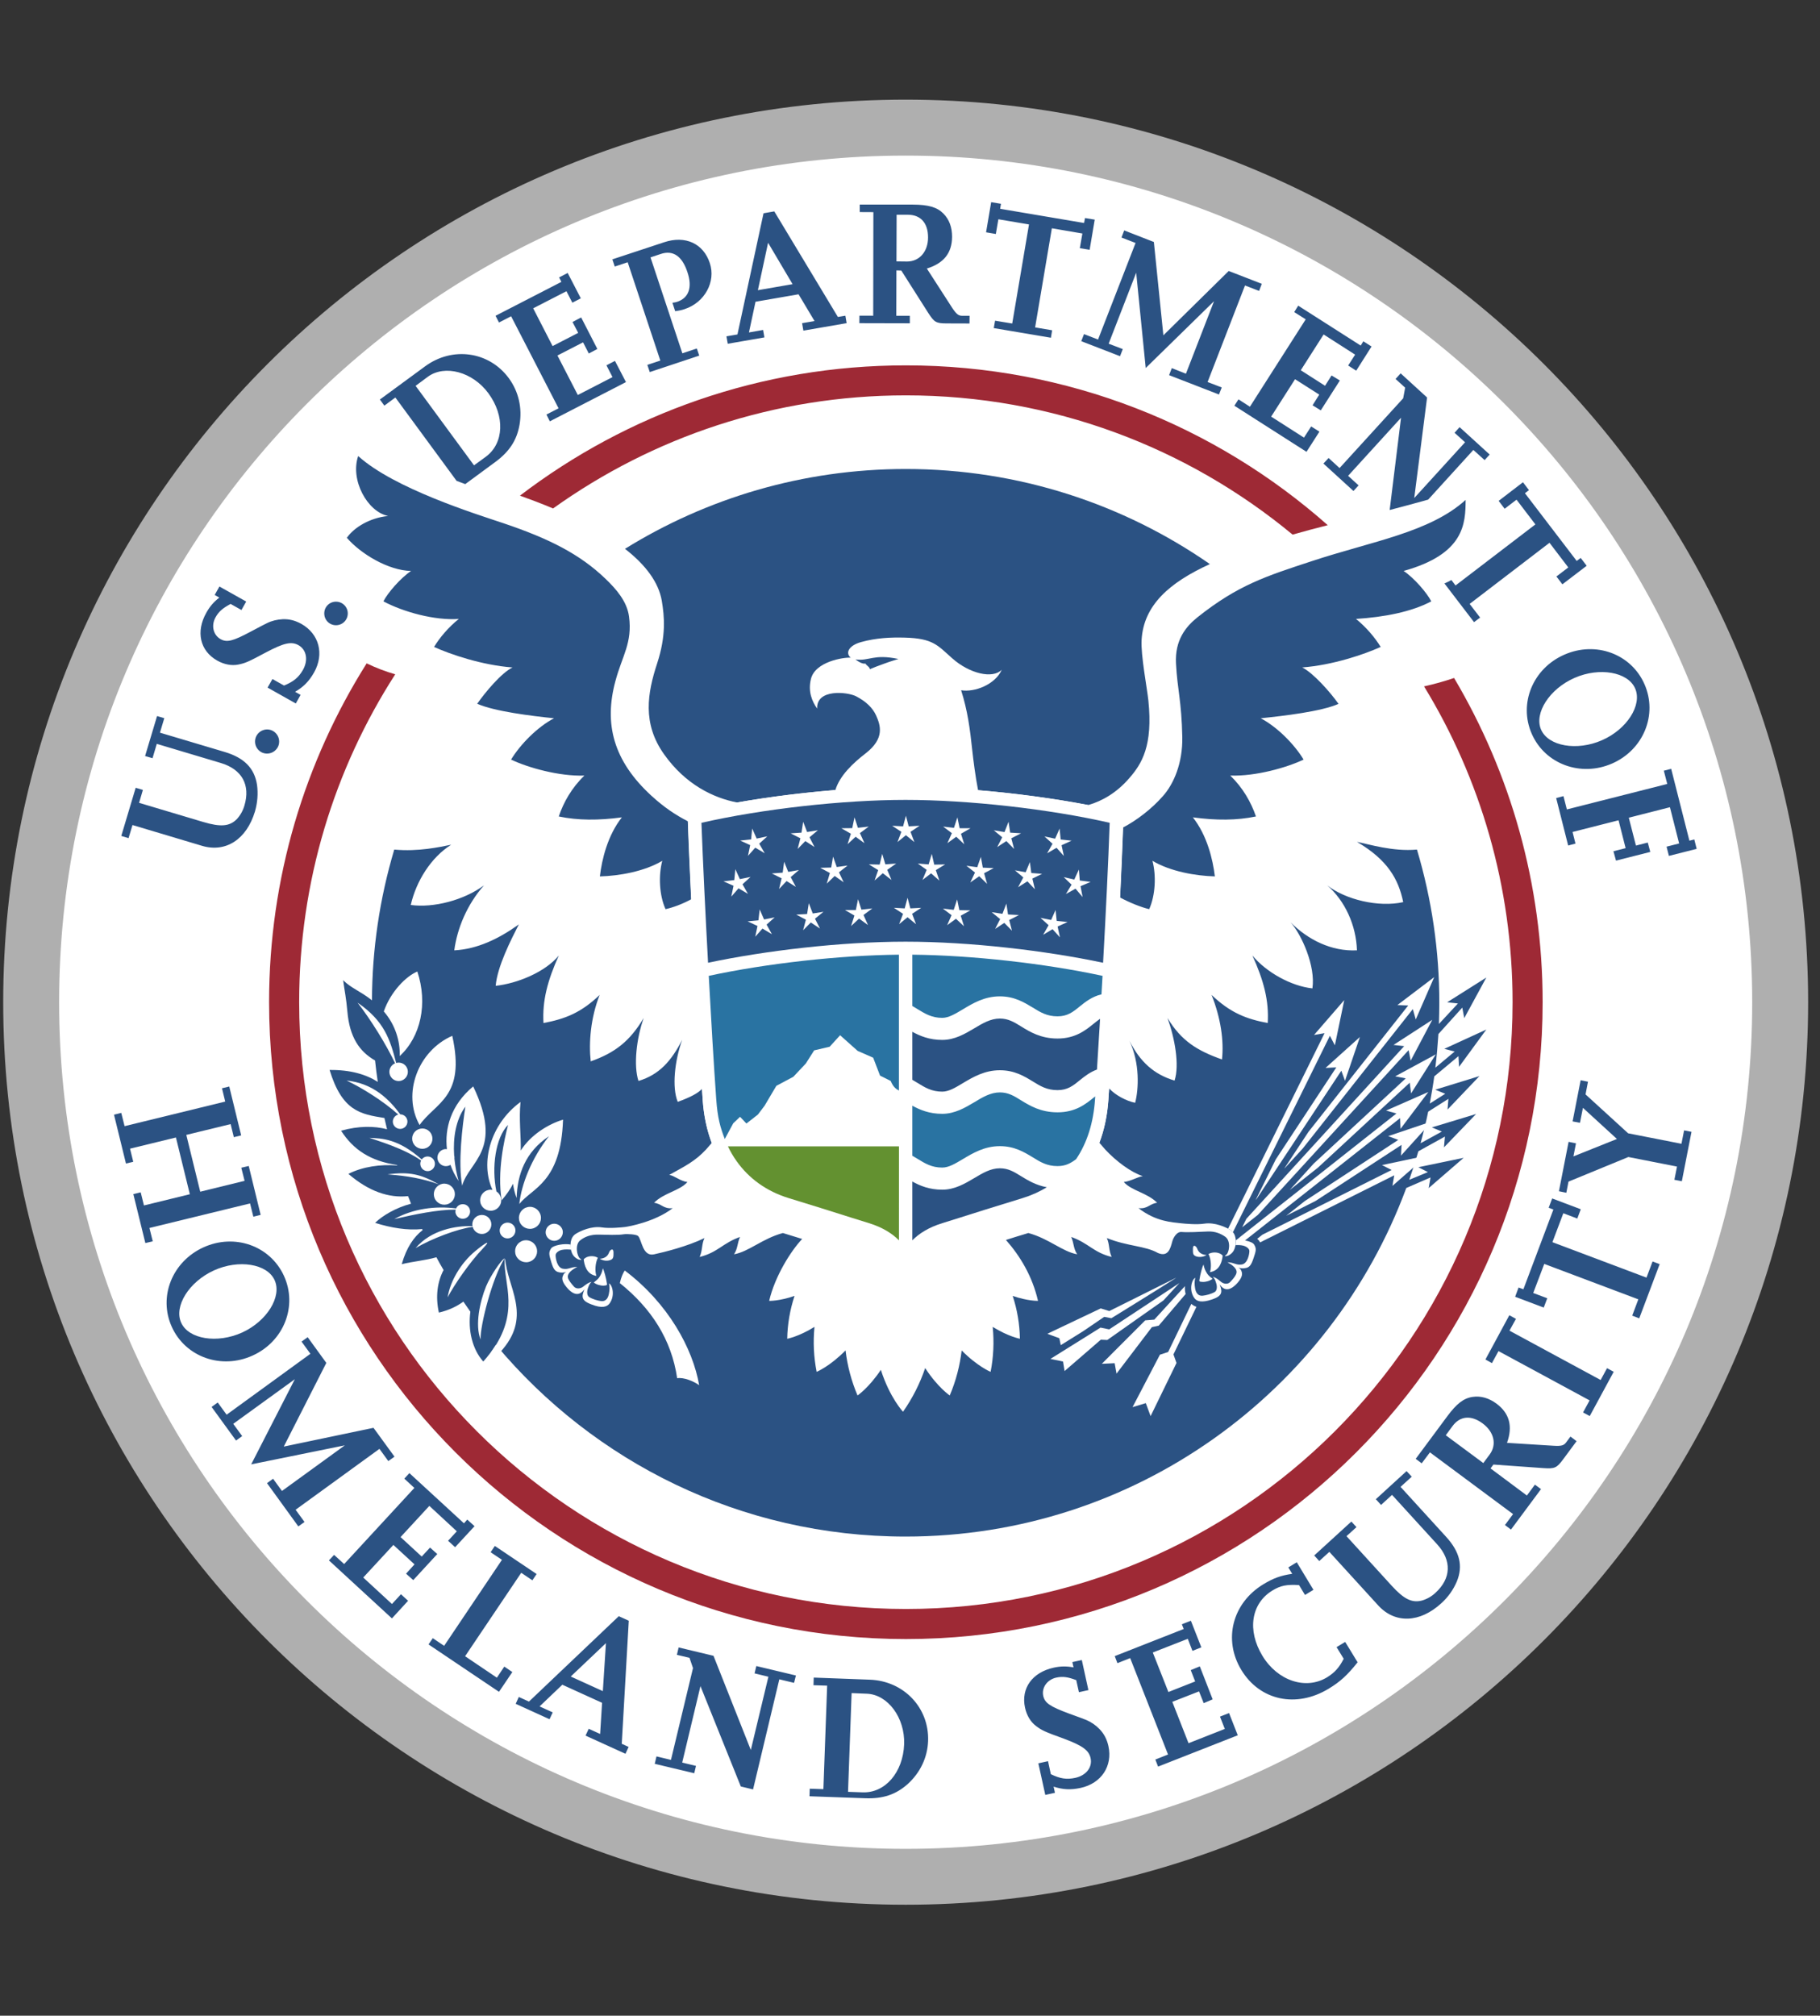 <svg width="121" height="134" viewBox="0 0 121 134" fill="none" xmlns="http://www.w3.org/2000/svg">
<rect x="0" y="0" width="121" height="134" fill="#333333" stroke="none"/>
<path d="M59.985 125.557C92.593 125.557 119.027 99.123 119.027 66.515C119.027 33.907 92.593 7.473 59.985 7.473C27.377 7.473 0.942 33.907 0.942 66.515C0.942 99.123 27.377 125.557 59.985 125.557Z" fill="white"/>
<path d="M98.358 71.537L95.421 72.441L96.085 72.712L95.057 73.364C95.166 72.765 95.272 72.164 95.356 71.556L96.965 70.211L97.003 70.92L98.815 68.443L96.023 69.724L96.711 69.904L95.427 70.978C95.518 70.237 95.582 69.491 95.631 68.74L97.217 66.984L97.35 67.683L98.815 64.986L96.214 66.629L96.929 66.709L95.664 68.072C95.675 67.6 95.69 67.133 95.69 66.661C95.692 63.213 95.191 59.782 94.204 56.478C92.599 56.627 90.989 56.114 90.216 55.966C92.272 57.171 92.984 58.474 93.29 59.971C91.645 60.339 89.446 59.8 88.24 58.858C89.419 59.886 90.162 61.506 90.215 63.177C88.518 63.262 86.952 62.468 85.801 61.312C86.539 62.137 87.473 64.222 87.254 65.706C85.835 65.555 84.173 64.626 83.263 63.518C84.016 65.177 84.374 66.523 84.282 68.009C82.876 67.743 81.809 67.344 80.548 66.139C81.155 67.654 81.379 69.18 81.242 70.43C79.617 69.856 78.536 69.204 77.62 67.674C78.108 69.026 78.425 70.798 78.089 71.835C76.712 71.422 75.801 70.592 75.087 69.186C75.794 70.678 75.704 72.412 75.469 73.311C74.891 73.198 74.137 72.798 73.743 72.356C73.719 72.618 73.701 72.881 73.688 73.144C73.614 74.153 73.417 75.099 73.087 75.966C73.222 76.115 73.353 76.267 73.482 76.421C74.206 77.199 75.197 77.938 75.977 78.186C75.639 78.235 75.177 78.525 74.712 78.578C75.228 79.163 76.28 79.294 76.93 79.958C76.425 80.019 76.306 80.384 75.69 80.316C76.863 81.222 77.937 81.251 78.536 81.323C78.78 81.349 79.568 81.425 80.068 81.346C80.775 81.238 81.503 81.59 81.786 81.753C82.22 82.008 82.197 82.605 82.111 82.909C82.059 83.088 81.982 83.304 81.655 83.472C81.469 83.528 81.347 83.544 81.536 83.404C81.706 83.28 81.862 82.522 81.469 82.225C81.182 82.016 80.777 81.843 80.3 81.867C79.771 81.892 78.963 81.936 78.571 81.9C78.214 81.859 77.988 82.331 77.937 82.531C77.81 83.002 77.663 83.585 76.982 83.296C76.145 82.816 74.954 82.857 73.586 82.303C73.779 82.723 73.697 83.089 73.906 83.559C72.686 83.259 72.378 82.638 71.215 82.23C71.409 82.653 71.352 82.984 71.615 83.383C70.637 83.213 69.724 82.331 68.364 81.968C68.32 81.981 68.282 81.999 68.241 82.008C67.747 82.156 67.291 82.296 66.878 82.429C67.841 83.52 68.638 84.859 69.01 86.478C69.01 86.478 68.331 86.498 67.327 86.149C67.629 87.069 67.791 88.03 67.807 88.998C67.807 88.998 67.045 88.858 65.998 88.208C66.099 89.206 66.052 90.213 65.859 91.198C65.859 91.198 64.977 90.834 63.936 89.775C63.815 90.768 63.568 91.769 63.142 92.768C63.142 92.768 62.334 92.221 61.509 90.946C61.159 91.979 60.663 92.957 60.036 93.85C60.036 93.85 59.158 92.925 58.562 91.064C57.768 92.257 57.012 92.769 57.012 92.769C56.606 91.812 56.337 90.803 56.215 89.771C55.175 90.834 54.293 91.198 54.293 91.198C54.099 90.214 54.051 89.207 54.15 88.208C53.106 88.858 52.337 88.999 52.337 88.999C52.354 88.029 52.519 87.069 52.825 86.149C51.815 86.499 51.137 86.479 51.137 86.479C51.52 84.826 52.603 83.126 53.332 82.364C52.974 82.249 52.592 82.135 52.176 82.008C52.136 82 52.099 81.982 52.051 81.969C50.693 82.331 49.783 83.213 48.8 83.383C49.06 82.985 49.009 82.653 49.2 82.23C48.042 82.639 47.729 83.259 46.516 83.56C46.718 83.089 46.637 82.724 46.836 82.304C45.704 82.857 44.158 83.241 43.474 83.388C42.714 83.545 42.67 82.417 42.422 82.167C42.316 82.059 41.705 82.015 41.45 82.054C41.073 82.118 40.343 82.085 39.798 82.075C39.249 82.064 38.872 82.225 38.59 82.444C38.187 82.735 38.377 83.524 38.551 83.653C38.739 83.788 38.623 83.77 38.435 83.719C38.111 83.553 38.028 83.334 37.976 83.155C37.896 82.857 37.865 82.256 38.306 82.008C38.583 81.837 39.316 81.487 40.025 81.597C40.521 81.674 41.309 81.597 41.547 81.569C41.787 81.541 43.556 81.223 44.723 80.317C44.111 80.385 43.991 80.019 43.482 79.959C44.139 79.295 45.189 79.164 45.703 78.579C45.242 78.526 44.834 78.156 44.496 78.104C45.527 77.533 46.209 77.2 46.936 76.422C46.944 76.409 47.215 76.104 47.323 75.978C46.995 75.111 46.792 74.154 46.722 73.145C46.706 72.899 46.689 72.645 46.671 72.386C46.42 72.665 45.901 72.946 45.058 73.249C44.664 72.293 44.852 70.508 45.355 69.125C44.635 70.532 43.827 71.448 42.447 71.86C42.111 70.828 42.314 69.027 42.795 67.675C41.881 69.205 40.903 69.982 39.273 70.557C39.136 69.308 39.266 67.655 39.869 66.14C38.612 67.345 37.542 67.743 36.133 68.01C36.046 66.524 36.405 65.178 37.152 63.519C36.251 64.626 34.374 65.384 32.955 65.535C33.065 64.247 33.968 62.485 34.494 61.453C33.16 62.41 31.739 63.096 30.202 63.178C30.395 61.716 31.048 60.135 32.175 58.858C30.85 59.84 28.831 60.369 27.309 60.161C27.676 58.558 28.664 56.995 29.995 56.156C29.222 56.309 27.823 56.628 26.211 56.479C25.241 59.731 24.742 63.105 24.73 66.499C23.925 65.867 23.363 65.707 22.813 65.161C22.915 65.916 23.014 66.327 23.096 67.258C23.244 68.937 23.883 69.897 24.936 70.499C24.984 70.976 25.046 71.448 25.116 71.921C24.337 71.424 23.29 71.113 21.912 71.13C22.75 73.862 23.95 74.066 25.557 74.322C25.612 74.573 25.673 74.822 25.731 75.07C24.875 74.846 23.845 74.843 22.676 75.166C23.484 76.422 24.606 77.178 26.396 77.447C26.399 77.459 26.404 77.467 26.41 77.478C25.308 77.39 24.116 77.553 23.163 78.037C24.521 79.206 25.857 79.652 27.129 79.516C27.194 79.686 27.259 79.853 27.328 80.019C26.322 80.285 25.434 80.806 24.938 81.293C25.997 81.628 27.085 81.806 28.068 81.704C28.074 81.729 28.089 81.752 28.097 81.776C27.522 82.217 27.023 82.929 26.709 84.041C27.465 83.853 28.241 83.801 29.014 83.58C29.167 83.869 29.326 84.15 29.49 84.429C29.082 85.205 28.94 86.178 29.178 87.259C29.828 87.106 30.362 86.854 30.806 86.529C30.958 86.755 31.112 86.975 31.272 87.2C31.109 88.438 31.394 89.682 32.129 90.512C32.441 90.165 32.722 89.792 32.97 89.397C39.475 97.19 49.263 102.148 60.207 102.148C75.476 102.148 88.49 92.501 93.495 78.975L95.106 78.276L94.984 78.982L97.309 76.97L94.298 77.594L94.932 77.92L93.692 78.431C93.909 77.809 94.114 77.172 94.298 76.535L96.064 75.557L96.001 76.274L98.137 74.057L95.196 74.947L95.859 75.224L94.445 76C94.634 75.309 94.806 74.605 94.951 73.902L96.295 73.049L96.238 73.76L98.358 71.537Z" fill="#2B5283"/>
<path d="M96.672 45.071C96.017 45.294 95.351 45.48 94.676 45.629C98.412 51.746 100.561 58.932 100.561 66.625C100.561 88.903 82.5 106.962 60.227 106.962C37.946 106.962 19.89 88.903 19.89 66.625C19.89 58.594 22.233 51.114 26.276 44.827C25.624 44.638 24.988 44.395 24.377 44.099C20.269 50.622 17.89 58.347 17.89 66.625C17.89 90.003 36.847 108.961 60.228 108.961C83.604 108.961 102.56 90.003 102.56 66.625C102.56 58.753 100.414 51.384 96.672 45.071ZM36.77 33.801C43.382 29.07 51.478 26.283 60.227 26.283C69.993 26.283 78.955 29.759 85.936 35.54C86.712 35.319 87.491 35.111 88.274 34.913C80.803 28.303 70.983 24.289 60.227 24.289C50.58 24.289 41.686 27.517 34.568 32.95C34.904 33.072 35.244 33.195 35.588 33.327C35.993 33.483 36.392 33.64 36.77 33.801Z" fill="#9E2935"/>
<path d="M60.21 122.908C29.13 122.908 3.931 97.705 3.931 66.624C3.931 35.54 29.13 10.343 60.21 10.343C91.294 10.343 116.493 35.54 116.493 66.624C116.493 97.704 91.294 122.908 60.21 122.908ZM60.21 6.623C27.076 6.623 0.213 33.489 0.213 66.624C0.213 99.76 27.076 126.623 60.21 126.623C93.348 126.623 120.211 99.76 120.211 66.624C120.211 33.489 93.348 6.623 60.21 6.623Z" fill="#AFAFAF"/>
<path d="M45.735 54.6C44.884 54.163 44.138 53.655 43.334 52.923C40.761 50.575 40.15 48.111 40.914 45.28C41.365 43.588 42.054 42.742 41.819 40.981C41.684 39.975 40.968 39.162 40.256 38.477C38.535 36.825 36.494 35.804 33.48 34.786C31.615 34.16 26.2 32.478 23.813 30.316C23.268 31.907 24.422 34.02 25.803 34.301C24.582 34.425 23.544 35.06 23.059 35.751C23.98 36.817 25.815 37.926 27.33 37.957C26.631 38.424 25.772 39.418 25.49 39.977C26.801 40.676 28.895 41.262 30.503 41.146C29.825 41.688 29.239 42.377 28.858 43.007C29.943 43.504 32.06 44.221 34.074 44.371C33.331 44.736 32.273 46.004 31.726 46.784C32.859 47.289 35.312 47.594 36.834 47.749C35.744 48.321 34.605 49.462 33.978 50.496C35.082 51.025 37.157 51.616 38.852 51.559C38.014 52.364 37.464 53.337 37.149 54.278C38.43 54.542 39.778 54.547 41.343 54.337C40.395 55.54 40.014 57.13 39.882 58.262C41.153 58.229 42.839 57.937 44.03 57.225C43.772 58.196 43.827 59.513 44.248 60.44C44.748 60.326 45.328 60.118 45.959 59.779C45.872 57.969 45.79 56.122 45.735 54.6ZM97.44 33.233C95.048 35.398 91.226 35.977 87.214 37.303C84.191 38.298 82.315 38.883 79.609 41.039C78.837 41.655 78.1 42.56 78.184 44.114C78.275 45.84 78.554 46.585 78.603 48.998C78.634 50.721 78.04 52.109 77.315 52.923C76.552 53.791 75.561 54.542 74.67 55.007C74.619 56.473 74.552 57.951 74.47 59.666C75.099 60.008 75.902 60.325 76.403 60.439C76.818 59.512 76.877 58.196 76.618 57.224C77.809 57.936 79.5 58.228 80.768 58.261C80.633 57.13 80.254 55.539 79.305 54.336C80.866 54.547 82.217 54.542 83.5 54.277C83.18 53.336 82.628 52.363 81.792 51.558C83.492 51.615 85.563 51.024 86.668 50.495C86.041 49.462 84.905 48.32 83.816 47.749C85.336 47.593 87.857 47.298 88.989 46.792C88.442 46.015 87.31 44.736 86.575 44.37C88.587 44.22 90.7 43.503 91.792 43.007C91.409 42.377 90.821 41.688 90.151 41.145C92.038 41.023 93.847 40.675 95.156 39.976C94.872 39.418 94.018 38.423 93.319 37.956C97.365 36.828 97.432 34.81 97.44 33.233Z" fill="#2B5283"/>
<path d="M80.436 37.499C74.702 33.518 67.734 31.178 60.218 31.178C53.373 31.178 46.972 33.126 41.551 36.485C42.957 37.578 43.791 38.736 43.998 39.937C44.173 40.986 44.294 42.255 43.688 44.105C43.045 46.068 42.691 48.084 44.142 50.132C45.582 52.172 47.457 53.05 49.006 53.347C51.17 52.972 53.349 52.696 55.538 52.521C55.827 51.569 56.691 50.744 57.563 50.072C58.822 49.089 58.545 48.233 58.249 47.567C58.012 47.044 57.563 46.623 56.913 46.287C56.346 45.994 54.268 45.774 54.327 47.106C53.985 46.623 53.711 45.973 53.912 45.142C54.189 43.981 56.085 43.689 56.557 43.721C56.191 43.413 56.417 42.916 57.246 42.684C58.256 42.405 59.209 42.363 60.135 42.387C62.034 42.433 62.331 42.9 63.296 43.754C64.457 44.788 65.997 45.147 66.601 44.523C66.165 45.513 64.785 46.038 63.899 45.886C64.332 47.255 64.487 48.443 64.64 49.882C64.712 50.535 64.849 51.632 65.025 52.529C67.568 52.74 70.128 53.089 72.356 53.517C73.278 53.249 74.237 52.709 75.091 51.716C75.909 50.775 76.659 49.578 76.348 46.572C76.26 45.725 75.839 43.561 75.897 42.545C76.029 40.234 77.744 38.728 80.436 37.499Z" fill="#2B5283"/>
<path d="M56.873 43.837C57.222 44.103 57.428 44.139 57.544 44.111C57.556 44.178 57.676 44.258 57.699 44.286C57.775 44.351 57.817 44.413 57.835 44.485C57.993 44.418 58.418 44.245 58.806 44.111C59.195 43.964 59.735 43.809 59.735 43.809C58.058 43.453 57.804 43.964 56.873 43.837ZM107.179 50.757C109.271 49.841 110.217 47.504 109.333 45.489C108.451 43.473 106.097 42.602 104.006 43.52C101.915 44.434 100.951 46.761 101.835 48.78C102.715 50.793 105.089 51.673 107.179 50.757ZM104.686 45.063C106.338 44.337 108.231 44.67 108.709 45.764C109.196 46.871 108.159 48.488 106.501 49.211C104.841 49.939 102.94 49.611 102.455 48.504C101.98 47.411 103.016 45.793 104.686 45.063ZM104.257 56.208L103.46 53.053L103.945 52.925L104.17 53.809L110.845 52.116L110.617 51.234L111.106 51.111L112.318 55.888L112.643 55.803L112.8 56.431L110.955 56.898L110.799 56.284L111.635 56.072L111.023 53.663L108.288 54.359L108.763 56.212L109.55 56.012L109.717 56.634L107.437 57.212L107.267 56.588L108.077 56.384L107.607 54.531L104.549 55.308L104.743 56.08L104.257 56.208ZM10.922 47.743L10.634 48.706L14.942 49.99C16.24 50.378 16.919 51.07 17.088 52.178C17.166 52.748 17.122 53.35 16.951 53.944C16.394 55.798 15.015 56.696 13.433 56.229L8.809 54.847L8.546 55.718L8.063 55.572L9.021 52.369L9.5 52.511L9.247 53.371L13.518 54.646C14.677 54.989 15.264 54.94 15.75 54.449C15.982 54.194 16.152 53.889 16.248 53.559C16.661 52.186 16.088 51.144 14.685 50.724L10.424 49.45L10.141 50.404L9.646 50.26L10.442 47.602L10.922 47.743ZM18.498 49.609C18.413 49.803 18.255 49.957 18.059 50.037C17.862 50.117 17.642 50.117 17.445 50.037C17.25 49.953 17.095 49.797 17.015 49.6C16.935 49.403 16.936 49.183 17.017 48.987C17.189 48.578 17.663 48.384 18.066 48.554C18.262 48.637 18.418 48.795 18.499 48.992C18.58 49.19 18.58 49.412 18.498 49.609ZM19.984 46.195L19.666 46.766L17.79 45.71L18.113 45.14L18.882 45.574C19.519 45.313 19.854 45.038 20.144 44.528C20.505 43.881 20.381 43.195 19.844 42.89C19.37 42.625 18.874 42.743 17.702 43.36C16.479 44.017 16.305 44.083 15.84 44.18C15.391 44.268 14.899 44.172 14.439 43.913C13.291 43.264 13.004 41.993 13.722 40.724C13.952 40.316 14.196 40.027 14.581 39.727L14.273 39.551L14.588 38.991L16.369 39.99L16.052 40.553L15.331 40.148C14.808 40.431 14.545 40.651 14.331 41.038C14.026 41.579 14.175 42.211 14.661 42.487C15.082 42.723 15.473 42.629 16.676 41.985C17.257 41.68 17.613 41.486 17.762 41.42C18.065 41.27 18.413 41.184 18.796 41.164C19.232 41.146 19.625 41.249 20.032 41.473C21.22 42.141 21.568 43.476 20.884 44.696C20.543 45.299 20.172 45.669 19.619 45.989L19.984 46.195ZM23.121 40.778C23.121 41.216 22.773 41.564 22.337 41.564C21.901 41.564 21.558 41.216 21.558 40.778C21.558 40.346 21.901 39.998 22.337 39.998C22.773 39.998 23.121 40.346 23.121 40.778ZM41.617 25.401L36.555 28.009L36.329 27.558L37.136 27.145L33.981 21.025L33.175 21.44L32.946 20.993L37.325 18.738L37.172 18.442L37.742 18.146L38.615 19.833L38.052 20.122L37.659 19.36L35.448 20.496L36.738 23.006L38.441 22.129L38.064 21.407L38.637 21.102L39.714 23.199L39.146 23.501L38.764 22.758L37.061 23.633L38.415 26.259L40.722 25.07L40.319 24.285L40.885 23.992L41.617 25.401ZM46.488 23.641L43.199 24.735L43.037 24.256L43.901 23.971L41.731 17.434L40.871 17.72L40.712 17.241L44.153 16.105C45.557 15.635 46.761 16.183 47.191 17.49C47.606 18.726 46.852 20.109 45.523 20.547C45.33 20.614 45.201 20.643 44.888 20.687L44.705 20.127C44.862 20.112 44.922 20.091 45.022 20.064C45.794 19.807 46.042 19.104 45.704 18.096C45.355 17.028 44.747 16.608 43.929 16.883L43.248 17.11L45.366 23.488L46.326 23.168L46.488 23.641ZM56.203 20.988L55.706 21.071L51.478 14.053L50.762 14.178L49.028 22.234L48.295 22.359L48.383 22.853L50.821 22.43L50.735 21.935L49.793 22.1L50.229 20.06L53.091 19.564L54.154 21.344L53.325 21.484L53.412 21.98L56.287 21.483L56.203 20.988ZM50.387 19.291L51.065 16.138L52.694 18.891L50.387 19.291ZM64.461 20.993H63.965C63.728 20.993 63.584 20.885 63.305 20.465L61.62 17.852C62.743 17.506 63.293 16.82 63.297 15.741C63.297 15.106 63.111 14.593 62.717 14.193C62.289 13.765 61.711 13.607 60.688 13.602L57.159 13.599V14.098L58.065 14.103L58.054 20.988L57.139 20.986L57.134 21.484L60.488 21.492V20.992H59.589L59.597 17.976L59.922 17.984L61.708 20.794C62.115 21.426 62.232 21.498 62.938 21.5L64.455 21.505L64.461 20.993ZM59.61 14.275H60.356C61.208 14.277 61.703 14.825 61.7 15.787C61.7 16.726 61.128 17.385 60.304 17.385L59.6 17.377L59.61 14.275ZM69.869 22.452L66.069 21.811L66.156 21.319L67.296 21.507L68.411 14.92L66.375 14.577L66.207 15.555L65.557 15.444L65.896 13.44L66.548 13.548L66.492 13.88L72.073 14.824L72.136 14.495L72.781 14.601L72.443 16.605L71.79 16.499L71.961 15.523L69.931 15.176L68.818 21.765L69.949 21.956L69.869 22.452ZM81.042 26.226L77.725 24.939L77.906 24.472L78.845 24.843L80.713 20.023L76.171 24.466L75.538 18.13L73.707 22.848L74.647 23.207L74.464 23.679L71.886 22.681L72.069 22.211L73.002 22.572L75.496 16.153L74.561 15.79L74.74 15.318L76.713 16.087L77.345 22.293L81.69 18.014L83.888 18.867L83.71 19.34L82.772 18.978L80.285 25.396L81.226 25.757L81.042 26.226ZM86.861 30.036L82.065 26.971L82.338 26.548L83.099 27.038L86.809 21.229L86.045 20.748L86.309 20.32L90.463 22.972L90.64 22.689L91.185 23.035L90.166 24.642L89.63 24.299L90.094 23.576L87.999 22.234L86.481 24.613L88.093 25.645L88.528 24.959L89.08 25.294L87.81 27.281L87.263 26.943L87.709 26.234L86.1 25.209L84.511 27.696L86.693 29.092L87.171 28.349L87.72 28.695L86.861 30.036ZM32.295 30.367L31.514 30.935L27.631 25.65L28.446 25.045C29.576 24.219 31.428 24.724 32.468 26.141C33.583 27.655 33.51 29.475 32.295 30.367ZM33.828 25.142C32.518 23.36 30.085 23.014 28.263 24.353L25.257 26.559L25.552 26.966L26.285 26.425L30.355 31.966C30.547 32.042 30.741 32.111 30.931 32.183L32.922 30.718C33.865 30.026 34.362 29.263 34.541 28.236C34.731 27.124 34.478 26.029 33.828 25.142ZM97.04 28.396L96.704 28.77L97.403 29.401L94.024 33.109L94.877 26.425L93.121 24.82L92.782 25.192L93.42 25.772L93.288 26.479L89.059 31.116L88.329 30.447L87.986 30.817L89.983 32.64L90.323 32.267L89.627 31.631L93.146 27.77L92.39 33.904C93.121 33.711 93.905 33.507 94.743 33.272C94.818 33.251 94.878 33.229 94.948 33.215L97.954 29.911L98.702 30.586L99.04 30.218L97.04 28.396ZM105.089 37.09L104.825 37.291L101.384 32.789L101.65 32.583L101.252 32.059L99.636 33.297L100.034 33.821L100.824 33.217L102.078 34.861L96.768 38.922L96.495 38.559C96.34 38.645 96.188 38.721 96.03 38.785L98.001 41.36L98.403 41.055L97.707 40.147L103.016 36.083L104.265 37.722L103.476 38.324L103.873 38.844L105.488 37.611L105.089 37.09ZM70.137 119.182L69.495 119.322L69.033 117.222L69.676 117.08L69.863 117.944C70.482 118.244 70.911 118.313 71.489 118.188C72.211 118.029 72.64 117.484 72.506 116.876C72.392 116.352 71.971 116.048 70.731 115.583C69.428 115.115 69.261 115.028 68.881 114.742C68.514 114.468 68.259 114.038 68.147 113.522C67.866 112.237 68.627 111.176 70.054 110.863C70.506 110.763 70.886 110.758 71.371 110.843L71.293 110.492L71.923 110.356L72.361 112.355L71.731 112.494L71.553 111.692C70.991 111.478 70.655 111.431 70.222 111.524C69.616 111.659 69.239 112.197 69.358 112.742C69.464 113.208 69.796 113.441 71.073 113.915C71.69 114.14 72.072 114.276 72.221 114.341C72.551 114.481 72.849 114.687 73.098 114.945C73.403 115.262 73.591 115.621 73.692 116.08C73.981 117.411 73.217 118.555 71.847 118.856C71.172 119.002 70.65 118.969 70.047 118.771L70.137 119.182ZM82.291 115.358L76.993 117.44L76.811 116.971L77.655 116.636L75.138 110.227L74.291 110.564L74.112 110.096L78.698 108.292L78.573 107.979L79.174 107.743L79.869 109.513L79.278 109.746L78.968 108.945L76.642 109.855L77.679 112.482L79.459 111.78L79.165 111.026L79.768 110.778L80.622 112.969L80.027 113.222L79.716 112.44L77.939 113.135L79.018 115.885L81.43 114.936L81.109 114.117L81.712 113.882L82.291 115.358ZM90.259 110.506C89.585 111.35 89.111 111.793 88.334 112.262C86.18 113.568 83.762 113.05 82.529 111.017C81.306 109.003 81.933 106.571 83.987 105.322C84.647 104.919 85.16 104.731 85.912 104.625L85.651 104.199L86.215 103.856L87.322 105.688L86.762 106.03L86.364 105.373C85.531 105.323 85.134 105.408 84.597 105.732C83.176 106.596 82.902 108.382 83.934 110.081C84.938 111.735 86.81 112.363 88.222 111.508C88.731 111.194 89.034 110.861 89.334 110.272L88.86 109.498L89.433 109.152L90.259 110.506ZM93.858 98.168L93.113 98.844L96.143 102.165C97.055 103.165 97.281 104.104 96.853 105.139C96.619 105.689 96.268 106.181 95.824 106.581C94.394 107.892 92.75 107.946 91.636 106.734L88.38 103.165L87.709 103.774L87.374 103.405L89.843 101.15L90.183 101.52L89.52 102.121L92.528 105.42C93.34 106.309 93.87 106.571 94.536 106.401C94.868 106.304 95.172 106.131 95.425 105.896C96.486 104.933 96.53 103.738 95.544 102.66L92.547 99.376L91.816 100.046L91.471 99.664L93.514 97.796L93.858 98.168ZM107.284 91.194L105.692 94.137L105.247 93.897L105.682 93.095L99.626 89.818L99.188 90.618L98.757 90.376L100.346 87.434L100.787 87.675L100.355 88.459L106.417 91.74L106.841 90.954L107.284 91.194ZM110.341 84.037L108.982 87.641L108.515 87.461L108.922 86.377L102.668 84.022L101.934 85.956L102.868 86.305L102.633 86.924L100.732 86.206L100.96 85.592L101.28 85.708L103.275 80.407L102.961 80.29L103.193 79.671L105.096 80.389L104.864 81.006L103.935 80.654L103.21 82.577L109.465 84.933L109.869 83.861L110.341 84.037ZM112.457 75.241L111.815 78.526L111.319 78.43L111.493 77.551L108.259 76.916L104.279 78.552L104.135 79.293L103.643 79.191L104.286 75.907L104.777 76.007L104.606 76.875L107.499 75.716L105.239 73.647L105.042 74.643L104.552 74.549L105.086 71.812L105.574 71.91L105.413 72.755L108.245 75.34L111.789 76.036L111.964 75.146L112.457 75.241ZM96.12 95.412L96.567 94.806C97.072 94.12 97.81 94.06 98.576 94.63C99.332 95.194 99.529 96.034 99.034 96.697L98.616 97.262L96.12 95.412ZM104.41 95.5L104.114 95.897C103.971 96.088 103.799 96.144 103.296 96.111L100.191 95.918C100.586 94.813 100.354 93.954 99.493 93.312C98.982 92.937 98.455 92.782 97.903 92.863C97.299 92.953 96.837 93.32 96.221 94.15L94.121 96.981L94.52 97.279L95.067 96.55L100.594 100.654L100.054 101.382L100.455 101.683L102.452 98.993L102.047 98.696L101.513 99.419L99.097 97.617L99.286 97.36L102.61 97.597C103.36 97.647 103.49 97.592 103.913 97.027L104.816 95.806L104.41 95.5ZM9.664 82.636L8.864 79.382L9.354 79.264L9.571 80.136L12.621 79.39L11.697 75.618L8.645 76.361L8.859 77.233L8.374 77.349L7.579 74.101L8.062 73.982L8.283 74.865L14.973 73.231L14.759 72.346L15.242 72.23L16.034 75.479L15.546 75.597L15.334 74.728L12.386 75.446L13.312 79.222L16.261 78.5L16.042 77.628L16.537 77.512L17.329 80.762L16.843 80.882L16.625 80.002L9.935 81.633L10.156 82.52L9.664 82.636ZM16.798 90.113C18.88 89.168 19.791 86.823 18.88 84.82C17.964 82.816 15.598 81.975 13.521 82.924C11.448 83.872 10.512 86.211 11.425 88.214C12.334 90.218 14.721 91.062 16.798 90.113ZM14.222 84.455C15.866 83.706 17.762 84.01 18.256 85.1C18.758 86.198 17.742 87.831 16.101 88.582C14.444 89.333 12.543 89.029 12.045 87.932C11.549 86.839 12.564 85.211 14.222 84.455ZM19.835 101.473L17.752 98.598L18.155 98.304L18.746 99.117L22.927 96.083L16.7 97.348L19.602 91.687L15.507 94.654L16.101 95.469L15.693 95.765L14.068 93.531L14.475 93.235L15.067 94.047L20.637 89.997L20.048 89.187L20.456 88.895L21.695 90.603L18.866 96.166L24.832 94.919L26.227 96.836L25.817 97.13L25.227 96.318L19.653 100.365L20.245 101.177L19.835 101.473ZM26.057 107.588L21.868 103.731L22.212 103.366L22.881 103.975L27.548 98.915L26.88 98.296L27.218 97.93L30.846 101.267L31.065 101.019L31.549 101.458L30.258 102.855L29.79 102.427L30.371 101.798L28.544 100.108L26.631 102.182L28.037 103.477L28.591 102.879L29.071 103.31L27.474 105.043L26.996 104.615L27.558 103.996L26.153 102.703L24.15 104.871L26.059 106.631L26.658 105.982L27.131 106.417L26.057 107.588ZM33.175 112.469L28.49 109.318L28.774 108.903L29.528 109.412L33.371 103.694L32.618 103.189L32.899 102.771L35.676 104.638L35.394 105.057L34.654 104.556L30.921 110.103L33.034 111.529L33.527 110.792L34.063 111.154L33.175 112.469ZM41.793 116.132L41.336 115.924L41.803 107.743L41.14 107.441L35.167 113.118L34.492 112.811L34.285 113.266L36.535 114.291L36.748 113.836L35.873 113.439L37.386 111.997L40.028 113.199L39.899 115.271L39.141 114.926L38.929 115.38L41.584 116.588L41.793 116.132ZM37.945 111.452L40.285 109.233L40.079 112.423L37.945 111.452ZM50.066 118.957L49.252 118.761L46.569 112.09L45.355 117.172L46.272 117.394L46.156 117.881L43.529 117.255L43.645 116.762L44.608 116.994L46.073 110.89L45.84 110.209L45.002 110.01L45.118 109.519L47.436 110.074L49.917 116.336L51.086 111.465L50.166 111.243L50.283 110.755L52.915 111.383L52.792 111.873L51.812 111.638L50.066 118.957ZM57.531 119.544C58.702 119.587 59.561 119.298 60.34 118.607C61.181 117.844 61.662 116.837 61.703 115.736C61.781 113.525 60.086 111.744 57.826 111.662L54.099 111.523L54.084 112.03L54.992 112.059L54.742 118.94L53.834 118.909L53.818 119.412L57.531 119.544ZM56.618 112.554L57.629 112.595C59.03 112.647 60.17 114.195 60.111 115.949C60.039 117.825 58.85 119.205 57.351 119.152L56.38 119.117L56.618 112.554Z" fill="#2B5283"/>
<path d="M60.202 84.454H59.823C59.632 83.261 58.765 82.524 57.503 82.137C56.542 81.838 55.151 81.386 52.173 80.475C48.719 79.413 46.957 76.634 46.719 73.146C46.384 68.213 45.892 59.546 45.708 54.028C49.606 53.073 55.358 52.322 60.202 52.322C65.046 52.322 70.796 53.073 74.695 54.028C74.519 59.546 74.016 68.213 73.686 73.146C73.446 76.634 71.686 79.413 68.232 80.475C65.252 81.386 63.862 81.838 62.902 82.137C61.637 82.524 60.77 83.26 60.583 84.454H60.202Z" fill="white"/>
<path d="M59.215 71.859L58.508 71.504L58.052 70.314L57.019 69.861L55.853 68.821L55.16 69.584L54.127 69.827L53.576 70.697L52.745 71.581L51.614 72.184L50.831 73.508L50.387 74.094L49.625 74.69L49.202 74.243L48.749 74.674L48.185 75.72C47.887 74.938 47.708 74.333 47.618 73.082C47.452 70.763 47.283 67.853 47.12 64.873C50.944 64.048 55.812 63.503 59.764 63.465V72.497C59.582 72.388 59.401 72.301 59.215 71.859Z" fill="#2973A2"/>
<path d="M59.768 76.207H48.395C48.559 76.553 48.753 76.885 48.976 77.197C49.794 78.346 50.96 79.195 52.439 79.649C53.848 80.08 55.255 80.519 56.66 80.966L57.774 81.313C58.683 81.594 59.32 82.005 59.767 82.456L59.768 76.207Z" fill="#639130"/>
<path d="M71.788 71.811C72.1 71.562 72.458 71.273 72.93 71.102C72.997 70.039 73.065 68.904 73.137 67.728C73.011 67.813 72.881 67.921 72.719 68.048C72.177 68.487 71.499 69.04 70.305 69.04C69.189 69.04 68.464 68.592 67.882 68.233C67.41 67.941 67.03 67.712 66.473 67.712C65.859 67.712 65.332 68.026 64.77 68.363C64.164 68.722 63.48 69.132 62.642 69.132C61.784 69.132 61.163 68.868 60.655 68.592V71.784C60.77 71.85 60.882 71.918 60.992 71.985C61.501 72.299 61.942 72.57 62.643 72.57C63.075 72.57 63.505 72.312 64.011 72.007C64.686 71.605 65.453 71.148 66.474 71.148C67.443 71.148 68.085 71.538 68.658 71.888C69.165 72.204 69.607 72.47 70.306 72.47C70.973 72.47 71.338 72.181 71.788 71.811ZM62.642 79.088C61.784 79.088 61.163 78.827 60.655 78.545V82.454C61.101 82.005 61.736 81.593 62.651 81.312L63.759 80.965C64.693 80.667 65.969 80.264 67.982 79.648C68.568 79.467 69.107 79.227 69.595 78.925C68.864 78.791 68.332 78.464 67.882 78.189C67.41 77.896 67.03 77.666 66.473 77.666C65.859 77.666 65.332 77.984 64.77 78.319C64.164 78.677 63.48 79.088 62.642 79.088Z" fill="#2B5283"/>
<path d="M71.788 66.903C72.161 66.604 72.611 66.245 73.23 66.103C73.255 65.696 73.278 65.285 73.301 64.873C69.476 64.048 64.613 63.503 60.655 63.465V66.876C60.77 66.945 60.882 67.009 60.992 67.079C61.501 67.389 61.942 67.665 62.643 67.665C63.075 67.665 63.505 67.4 64.011 67.1C64.686 66.692 65.453 66.236 66.474 66.236C67.443 66.236 68.085 66.636 68.658 66.979C69.165 67.294 69.607 67.564 70.306 67.564C70.973 67.564 71.338 67.273 71.788 66.903ZM60.655 73.504V76.831C60.77 76.894 60.882 76.966 60.992 77.032C61.501 77.345 61.942 77.618 62.643 77.618C63.075 77.618 63.505 77.357 64.011 77.056C64.686 76.653 65.453 76.194 66.474 76.194C67.443 76.194 68.085 76.588 68.658 76.934C69.165 77.25 69.607 77.52 70.306 77.52C70.85 77.52 71.189 77.326 71.544 77.058C72.274 75.977 72.698 74.638 72.801 73.082C72.803 73.013 72.809 72.949 72.814 72.887C72.783 72.908 72.752 72.936 72.719 72.961C72.177 73.4 71.5 73.945 70.306 73.945C69.189 73.945 68.464 73.504 67.883 73.148C67.411 72.851 67.03 72.621 66.474 72.621C65.859 72.621 65.332 72.936 64.77 73.278C64.164 73.637 63.48 74.045 62.643 74.045C61.784 74.045 61.163 73.784 60.655 73.504Z" fill="#2973A2"/>
<path d="M47.074 64.002C46.893 60.68 46.734 57.335 46.635 54.698C50.669 53.78 56.009 53.176 60.206 53.176C64.402 53.176 69.75 53.78 73.775 54.698C73.684 57.335 73.522 60.681 73.337 64.002C69.539 63.2 64.516 62.601 60.205 62.601C55.898 62.601 50.873 63.2 47.074 64.002Z" fill="#2B5283"/>
<path d="M49.728 56.897L49.875 56.182L49.212 55.879L49.936 55.803L50.009 55.078L50.306 55.746L51.012 55.599L50.476 56.087L50.842 56.722L50.212 56.351L49.728 56.897ZM54.153 56.31L53.541 55.912L53.03 56.438L53.213 55.729L52.568 55.4L53.286 55.352L53.397 54.63L53.66 55.31L54.377 55.194L53.819 55.661L54.153 56.31ZM57.473 56.053L56.884 55.625L56.349 56.121L56.569 55.424L55.938 55.061L56.66 55.053L56.809 54.335L57.037 55.03L57.756 54.95L57.171 55.383L57.473 56.053ZM60.791 55.981L60.228 55.522L59.668 55.981L59.924 55.298L59.313 54.895L60.04 54.934L60.228 54.227L60.412 54.934L61.137 54.895L60.535 55.298L60.791 55.981ZM70.242 56.36L69.615 56.727L69.976 56.092L69.439 55.603L70.148 55.754L70.447 55.08L70.517 55.807L71.242 55.886L70.576 56.19L70.729 56.903L70.242 56.36ZM66.632 55.661L66.069 55.195L66.782 55.315L67.052 54.63L67.16 55.352L67.885 55.396L67.236 55.729L67.422 56.438L66.906 55.912L66.297 56.314L66.632 55.661ZM63.283 55.386L62.703 54.95L63.423 55.034L63.651 54.336L63.799 55.058L64.522 55.061L63.889 55.427L64.109 56.126L63.575 55.625L62.986 56.053L63.283 55.386ZM50.212 62.271L50.36 61.557L49.704 61.25L50.422 61.182L50.507 60.455L50.798 61.126L51.503 60.984L50.966 61.467L51.319 62.103L50.693 61.729L50.212 62.271ZM54.516 61.729L53.907 61.325L53.393 61.843L53.579 61.139L52.937 60.801L53.659 60.762L53.773 60.04L54.036 60.727L54.749 60.613L54.184 61.074L54.516 61.729ZM57.708 61.497L57.115 61.066L56.583 61.562L56.804 60.862L56.177 60.497L56.9 60.496L57.045 59.777L57.27 60.471L57.995 60.39L57.409 60.827L57.708 61.497ZM60.902 61.438L60.337 60.976L59.776 61.438L60.037 60.749L59.428 60.349L60.148 60.388L60.337 59.681L60.523 60.388L61.247 60.349L60.641 60.749L60.902 61.438ZM69.979 61.77L69.352 62.142L69.715 61.505L69.176 61.017L69.883 61.158L70.177 60.496L70.252 61.219L70.976 61.293L70.314 61.596L70.468 62.313L69.979 61.77ZM66.493 61.1L65.93 60.638L66.647 60.749L66.906 60.068L67.017 60.793L67.744 60.831L67.096 61.163L67.279 61.87L66.769 61.352L66.159 61.753L66.493 61.1ZM63.263 60.839L62.687 60.404L63.407 60.484L63.634 59.792L63.781 60.505L64.509 60.52L63.873 60.875L64.09 61.574L63.557 61.079L62.969 61.506L63.263 60.839ZM51.794 59.099L51.964 58.388L51.312 58.066L52.037 58.012L52.133 57.285L52.405 57.962L53.115 57.837L52.568 58.309L52.912 58.956L52.295 58.571L51.794 59.099ZM48.62 59.604L48.767 58.884L48.099 58.589L48.817 58.507L48.889 57.78L49.189 58.443L49.9 58.298L49.363 58.786L49.728 59.423L49.1 59.054L48.62 59.604ZM56.09 58.652L55.494 58.232L54.965 58.744L55.174 58.036L54.532 57.689L55.261 57.671L55.386 56.947L55.631 57.638L56.349 57.54L55.777 57.989L56.09 58.652ZM59.271 58.499L58.693 58.051L58.146 58.533L58.384 57.842L57.764 57.46L58.484 57.475L58.652 56.763L58.861 57.46L59.583 57.406L58.987 57.826L59.271 58.499ZM62.453 58.541L61.903 58.058L61.328 58.5L61.609 57.826L61.018 57.406L61.738 57.464L61.947 56.765L62.112 57.48L62.837 57.464L62.217 57.845L62.453 58.541ZM71.505 59.077L70.865 59.433L71.242 58.811L70.719 58.308L71.421 58.471L71.728 57.805L71.787 58.533L72.509 58.628L71.838 58.912L71.975 59.635L71.505 59.077ZM68.033 58.33L67.476 57.858L68.19 57.984L68.471 57.308L68.564 58.036L69.284 58.091L68.636 58.407L68.804 59.119L68.307 58.589L67.685 58.982L68.033 58.33ZM64.821 58.004L64.249 57.553L64.97 57.65L65.211 56.962L65.34 57.679L66.067 57.71L65.427 58.051L65.626 58.757L65.104 58.25L64.509 58.663L64.821 58.004ZM27.895 74.79C28.965 73.27 30.976 72.942 30.068 68.859C27.787 69.857 26.724 72.702 27.895 74.79ZM27.746 64.585C27.015 64.887 25.981 65.901 25.516 67.238C26.283 68.125 26.608 69.214 26.574 70.204C27.97 68.925 28.455 66.719 27.746 64.585ZM29.1 78.706C29.193 78.719 29.17 78.709 29.067 78.676C27.994 78.079 27.236 77.871 25.764 78.07C27.145 78.172 28.114 78.365 29.1 78.706ZM33.582 83.663C33.569 83.694 33.554 83.727 33.546 83.76C33.507 85.41 34.565 87.249 32.673 89.857C32.581 90.169 32.457 90.843 33.431 89.687C35.35 87.408 33.718 85.548 33.582 83.663ZM29.76 86.246C29.918 85.218 30.601 83.992 31.603 83.165C32.301 82.587 32.696 82.375 32.111 82.989C31.224 83.915 30.194 85.418 29.76 86.246ZM31.951 89.05C31.567 88.084 31.902 86.531 32.317 85.512C32.607 84.813 33.323 83.748 33.55 83.649C32.756 84.87 31.909 88.113 31.951 89.05ZM28.736 75.563C28.719 75.476 28.685 75.393 28.636 75.319C28.587 75.245 28.524 75.182 28.45 75.133C28.377 75.083 28.294 75.049 28.207 75.032C28.12 75.015 28.031 75.016 27.944 75.034C27.857 75.05 27.774 75.085 27.7 75.134C27.626 75.183 27.563 75.246 27.514 75.32C27.465 75.394 27.43 75.477 27.413 75.564C27.396 75.651 27.397 75.74 27.415 75.827C27.45 76.002 27.554 76.157 27.702 76.256C27.851 76.356 28.033 76.393 28.208 76.359C28.296 76.342 28.379 76.308 28.452 76.259C28.526 76.209 28.59 76.145 28.639 76.071C28.688 75.997 28.722 75.914 28.738 75.827C28.755 75.739 28.754 75.65 28.736 75.563ZM34.621 76.487C34.645 75.477 34.49 74.436 34.606 73.257C32.596 74.727 31.909 77.302 32.743 79.099C32.656 79.086 32.572 79.081 32.482 79.104C32.3 79.141 32.14 79.249 32.037 79.404C31.935 79.559 31.898 79.749 31.935 79.931C32.01 80.305 32.38 80.551 32.763 80.475C32.853 80.456 32.938 80.421 33.014 80.37C33.091 80.319 33.156 80.253 33.207 80.176C33.258 80.1 33.293 80.014 33.311 79.924C33.328 79.834 33.328 79.741 33.31 79.651C33.266 79.459 33.156 79.299 33.003 79.202C32.67 77.61 32.944 75.62 33.778 74.782C33.521 75.778 33.045 77.867 33.351 79.792C33.68 79.416 33.927 79.055 34.11 78.693C34.149 79 34.219 79.312 34.347 79.641C34.393 78.108 34.904 76.593 36.496 75.535C35.33 77.013 34.664 78.739 34.525 80.04C35.371 78.964 37.294 78.644 37.433 74.431C36.458 74.727 35.29 75.435 34.621 76.487ZM35.95 80.82C35.867 80.419 35.486 80.162 35.089 80.244C34.994 80.263 34.904 80.3 34.824 80.354C34.744 80.408 34.675 80.477 34.621 80.558C34.568 80.638 34.531 80.729 34.513 80.823C34.494 80.918 34.495 81.016 34.514 81.111C34.594 81.506 34.985 81.758 35.38 81.677C35.777 81.594 36.032 81.214 35.95 80.82ZM35.695 83.038C35.656 82.847 35.543 82.679 35.381 82.571C35.219 82.463 35.021 82.423 34.83 82.46C34.64 82.499 34.474 82.611 34.367 82.773C34.26 82.935 34.222 83.132 34.26 83.322C34.338 83.72 34.724 83.975 35.125 83.898C35.315 83.859 35.481 83.747 35.588 83.586C35.695 83.424 35.733 83.227 35.695 83.038Z" fill="white"/>
<path d="M31.459 72.222C29.97 73.464 29.553 75.024 29.715 76.395C29.657 76.388 29.598 76.389 29.54 76.398C29.467 76.413 29.397 76.442 29.334 76.483C29.272 76.524 29.218 76.578 29.177 76.64C29.135 76.702 29.106 76.772 29.091 76.846C29.077 76.919 29.077 76.995 29.091 77.068C29.155 77.375 29.455 77.577 29.759 77.512C29.831 77.499 29.893 77.47 29.948 77.437C30.081 77.817 30.264 78.178 30.49 78.511C30.354 78.024 30.261 77.526 30.211 77.022C30.215 76.963 30.219 76.901 30.204 76.846C30.204 76.83 30.197 76.82 30.193 76.807C30.115 75.643 30.298 74.436 30.941 73.566C30.742 74.841 30.441 77.295 30.727 78.824C31.163 77.197 33.507 76.48 31.459 72.222ZM37.409 81.803C37.377 81.656 37.288 81.527 37.162 81.444C37.035 81.362 36.882 81.332 36.733 81.361C36.586 81.392 36.457 81.479 36.373 81.603C36.29 81.728 36.258 81.881 36.286 82.029C36.356 82.339 36.652 82.538 36.96 82.476C37.108 82.445 37.238 82.357 37.322 82.231C37.406 82.106 37.437 81.952 37.409 81.803ZM34.259 81.699C34.239 81.597 34.189 81.504 34.115 81.431C34.042 81.358 33.949 81.308 33.847 81.288C33.745 81.268 33.64 81.278 33.544 81.318C33.448 81.358 33.366 81.425 33.309 81.511C33.251 81.598 33.221 81.699 33.221 81.803C33.221 81.906 33.252 82.008 33.309 82.094C33.367 82.18 33.449 82.247 33.545 82.287C33.641 82.326 33.746 82.337 33.848 82.316C34.131 82.261 34.313 81.98 34.259 81.699ZM27.081 74.478C27.061 74.368 27.004 74.267 26.918 74.194C26.832 74.122 26.723 74.081 26.611 74.08C25.873 73.081 24.811 72.013 23.043 71.833C24.013 72.287 25.47 73.183 26.478 74.093C26.361 74.124 26.26 74.198 26.194 74.299C26.128 74.401 26.103 74.524 26.123 74.644C26.146 74.771 26.219 74.884 26.325 74.958C26.431 75.032 26.561 75.062 26.689 75.04C26.815 75.017 26.927 74.945 27 74.84C27.074 74.734 27.103 74.605 27.081 74.478ZM27.104 71.128C27.088 71.049 27.056 70.974 27.011 70.907C26.966 70.84 26.908 70.783 26.841 70.739C26.773 70.695 26.698 70.665 26.619 70.65C26.539 70.635 26.458 70.636 26.379 70.653C26.368 70.654 26.353 70.656 26.338 70.664C25.935 69.095 25.55 67.877 23.773 66.655C24.66 67.798 25.69 69.459 26.268 70.685C26.137 70.74 26.028 70.838 25.96 70.963C25.893 71.088 25.871 71.233 25.899 71.373C25.915 71.452 25.946 71.528 25.991 71.595C26.036 71.662 26.094 71.719 26.162 71.764C26.229 71.809 26.304 71.84 26.384 71.855C26.463 71.871 26.545 71.871 26.624 71.855C26.783 71.821 26.923 71.725 27.013 71.59C27.103 71.454 27.136 71.288 27.104 71.128ZM28.907 77.282C28.885 77.156 28.813 77.043 28.708 76.969C28.603 76.895 28.473 76.865 28.346 76.887C28.285 76.897 28.226 76.919 28.173 76.952C28.12 76.985 28.074 77.028 28.038 77.079C26.467 75.688 25.384 75.68 24.555 75.642C25.055 75.82 26.852 76.338 27.997 77.148C27.948 77.239 27.931 77.344 27.95 77.445C27.971 77.573 28.041 77.687 28.146 77.763C28.251 77.838 28.382 77.869 28.51 77.849C28.573 77.838 28.634 77.814 28.688 77.78C28.742 77.745 28.789 77.701 28.826 77.648C28.863 77.595 28.889 77.536 28.903 77.473C28.917 77.41 28.918 77.345 28.907 77.282ZM30.228 79.25C30.154 78.871 29.782 78.626 29.403 78.699C29.221 78.737 29.062 78.845 28.959 79C28.857 79.155 28.82 79.344 28.856 79.526C28.874 79.616 28.909 79.702 28.961 79.778C29.012 79.855 29.078 79.92 29.155 79.971C29.232 80.022 29.318 80.057 29.409 80.074C29.499 80.091 29.592 80.09 29.682 80.071C30.061 79.998 30.303 79.622 30.228 79.25ZM31.247 80.455C31.236 80.392 31.214 80.332 31.18 80.278C31.146 80.224 31.102 80.177 31.051 80.14C30.999 80.103 30.941 80.077 30.878 80.063C30.817 80.049 30.752 80.047 30.69 80.058C30.52 80.084 30.386 80.192 30.326 80.335C28.956 80.156 27.466 80.345 26.212 81.042C27.616 80.717 29.086 80.415 30.288 80.412H30.296C30.278 80.477 30.275 80.546 30.281 80.616C30.334 80.877 30.585 81.062 30.848 81.014C30.911 81.004 30.972 80.982 31.026 80.948C31.081 80.915 31.128 80.87 31.165 80.818C31.202 80.766 31.228 80.707 31.242 80.645C31.256 80.582 31.258 80.518 31.247 80.455ZM32.656 81.274C32.64 81.193 32.607 81.115 32.561 81.046C32.514 80.976 32.455 80.917 32.385 80.871C32.316 80.825 32.238 80.794 32.156 80.778C32.074 80.763 31.99 80.764 31.908 80.781C31.57 80.843 31.345 81.178 31.412 81.519C31.399 81.519 31.389 81.514 31.368 81.511C30.355 81.477 28.667 81.743 27.631 82.971C28.693 82.346 30.383 81.702 31.399 81.563C31.405 81.567 31.417 81.563 31.427 81.563C31.468 81.718 31.567 81.851 31.703 81.936C31.839 82.021 32.002 82.051 32.16 82.02C32.324 81.986 32.468 81.889 32.56 81.749C32.653 81.609 32.688 81.439 32.656 81.274ZM41.534 84.459C44.424 86.635 46.065 89.656 46.483 92.086C46.121 91.82 45.438 91.544 45.02 91.622C44.645 89.057 43.307 86.981 41.208 85.298C41.294 84.909 41.416 84.642 41.534 84.459ZM39.326 86.717C40.012 86.99 40.356 86.888 40.533 86.643C40.898 86.127 40.722 85.435 40.49 85.317C40.542 85.528 40.533 85.749 40.483 86C40.446 86.202 40.341 86.537 39.962 86.493C39.76 86.469 39.386 86.369 39.166 86.221C39.009 86.111 39.009 85.838 39.099 85.605C39.141 85.496 39.192 85.329 39.332 85.213C39.099 85.269 38.958 85.389 38.774 85.533C38.591 85.675 38.32 85.703 38.163 85.537C37.97 85.321 37.848 85.158 37.782 85.016C37.624 84.645 38.102 84.367 38.382 84.222C37.898 84.227 37.815 84.41 37.431 84.344C37.036 84.279 36.937 83.652 36.938 83.445C36.938 83.293 37.126 83.146 37.349 83.09C37.566 83.043 37.826 83.062 37.968 83.076C37.944 82.964 37.933 82.85 37.936 82.736C37.545 82.646 36.783 82.776 36.639 82.992C36.458 83.27 36.505 83.412 36.65 83.902C36.794 84.374 36.905 84.542 37.211 84.588C37.294 84.599 37.459 84.621 37.642 84.552C37.545 84.612 37.481 84.666 37.434 84.79C37.38 84.915 37.295 85.125 37.671 85.574C37.993 85.965 38.311 86.113 38.576 85.968C38.727 85.883 38.785 85.79 38.855 85.716C38.808 85.823 38.771 85.933 38.745 86.046C38.675 86.428 38.962 86.578 39.326 86.717Z" fill="white"/>
<path d="M38.808 83.721C39.002 83.475 39.479 83.443 39.748 83.615C39.565 83.961 39.547 84.536 39.649 84.819C38.969 84.714 38.847 84.062 38.808 83.721ZM39.874 83.682C40.274 83.652 40.425 83.452 40.494 83.256C40.566 83.067 40.78 82.947 40.787 83.239C40.788 83.533 40.79 83.665 40.625 83.744C40.457 83.829 40.16 83.852 39.874 83.682ZM40.078 84.314C40.041 84.535 39.956 84.745 39.828 84.93C39.725 85.076 39.58 85.163 39.474 85.259C39.658 85.396 39.92 85.476 40.138 85.467C40.352 85.454 40.365 85.426 40.352 85.341C40.303 84.975 40.16 84.457 40.078 84.314ZM80.344 83.367C80.53 83.711 80.543 84.293 80.442 84.57C81.128 84.463 81.245 83.814 81.288 83.475C81.088 83.226 80.615 83.199 80.344 83.367ZM80.219 83.435C79.821 83.404 79.671 83.207 79.599 83.016C79.526 82.821 79.312 82.699 79.31 82.996C79.307 83.288 79.303 83.417 79.469 83.496C79.635 83.581 79.931 83.602 80.219 83.435ZM80.262 84.676C80.136 84.493 80.052 84.285 80.014 84.066C79.931 84.211 79.792 84.727 79.74 85.093C79.728 85.178 79.733 85.21 79.954 85.219C80.174 85.228 80.435 85.153 80.617 85.014C80.509 84.921 80.367 84.832 80.262 84.676Z" fill="white"/>
<path d="M92.15 73.829L92.839 74.022L82.449 82.227H82.451L82.206 82.425C82.195 82.427 82.177 82.427 82.164 82.433C82.172 82.549 82.164 82.666 82.144 82.773C82.289 82.765 82.49 82.765 82.663 82.81C82.889 82.872 83.07 83.021 83.063 83.171C83.063 83.38 82.947 84.005 82.552 84.062C82.164 84.115 82.087 83.932 81.603 83.912C81.873 84.066 82.351 84.351 82.173 84.719C82.106 84.866 81.984 85.023 81.781 85.232C81.625 85.395 81.352 85.361 81.174 85.21C80.996 85.064 80.857 84.938 80.625 84.876C80.766 84.995 80.81 85.161 80.847 85.276C80.929 85.504 80.924 85.78 80.766 85.885C80.537 86.025 80.163 86.115 79.959 86.135C79.584 86.17 79.484 85.831 79.451 85.63C79.41 85.378 79.409 85.153 79.468 84.946C79.229 85.062 79.033 85.743 79.389 86.272C79.553 86.52 79.892 86.624 80.586 86.383C80.955 86.25 81.252 86.11 81.187 85.723C81.169 85.604 81.128 85.494 81.089 85.388C81.161 85.466 81.207 85.56 81.355 85.649C81.625 85.799 81.942 85.659 82.278 85.279C82.657 84.843 82.582 84.626 82.536 84.502C82.49 84.377 82.427 84.322 82.334 84.263C82.513 84.338 82.67 84.319 82.758 84.306C83.07 84.271 83.183 84.106 83.34 83.641C83.503 83.154 83.55 83.012 83.375 82.731C83.302 82.612 83.054 82.516 82.774 82.462L93.084 74.33L93.109 75.047L94.962 72.593L92.15 73.829ZM86.61 76.352L93.93 67.082L94.124 67.773L95.352 64.957L92.903 66.814L93.623 66.842L86.99 75.245C86.463 76.049 85.934 76.851 85.403 77.652L85.412 77.661C85.813 77.226 86.212 76.79 86.61 76.352Z" fill="white"/>
<path d="M85.746 79.109C86.36 78.621 86.998 78.117 87.627 77.617L93.724 71.975L93.814 72.687L95.457 70.091L92.757 71.552L93.458 71.688L87.338 77.355C86.793 77.961 86.254 78.551 85.746 79.109ZM92.521 77.778L83.93 82.079C83.782 82.198 83.659 82.295 83.584 82.355C83.645 82.403 83.692 82.457 83.733 82.517C83.751 82.543 83.762 82.569 83.775 82.593L92.694 78.132L92.573 78.836L94.885 76.813L91.879 77.453L92.521 77.778ZM79.544 86.874C79.418 86.834 79.303 86.769 79.204 86.681L77.668 89.867L77.676 89.872L77.115 90.058L75.295 93.544L76.178 93.278L76.495 94.142L78.218 90.607L78.015 90.038L79.544 86.874Z" fill="white"/>
<path d="M85.509 80.823C86.1 80.525 86.779 80.183 87.468 79.835L93.18 76.109L93.142 76.824L95.201 74.546L92.293 75.527L92.961 75.779L86.753 79.84C86.337 80.166 85.922 80.494 85.509 80.823ZM78.825 86.022C78.781 85.852 78.765 85.675 78.78 85.499L76.742 87.725L76.139 87.774L76.087 87.824V87.827L73.251 90.664L73.384 90.656L73.371 90.664L73.409 90.656L74.106 90.623L74.23 91.317L76.581 88.226L77.035 88.128L78.825 86.022ZM82.584 81.587C82.832 81.393 83.193 81.107 83.624 80.766L93.649 69.812L93.786 70.513L95.221 67.797L92.644 69.466L93.355 69.544L82.864 81.022C82.773 81.211 82.68 81.4 82.584 81.587ZM73.615 89.08L77.349 86.45C77.775 85.98 78.247 85.475 78.41 85.294L73.747 88.373L73.75 88.377L73.166 88.256L72.826 88.47L69.835 90.338L70.674 90.511L70.777 91.145L73.187 89.06L73.615 89.08ZM70.523 89.423L72.019 88.491L73.412 87.542L73.889 87.632C73.889 87.632 77.29 85.535 78.117 84.995C78.161 84.963 78.185 84.947 78.185 84.947C78.195 84.944 78.202 84.937 78.211 84.932L73.75 87.156L73.18 86.98L69.629 88.668L70.429 88.963L70.523 89.423ZM87.36 68.804L88.063 68.68L81.648 81.678C81.697 81.706 81.746 81.732 81.781 81.75C81.856 81.794 81.92 81.85 81.972 81.91L88.415 68.857L88.747 69.491L89.371 66.483L87.36 68.804ZM88.126 70.994L88.843 70.957L84.818 77.075C84.345 78.032 83.886 78.963 83.481 79.776C83.502 79.753 83.522 79.732 83.54 79.707L89.176 71.179L89.421 71.848L90.412 68.937L88.126 70.994Z" fill="white"/>
</svg>

